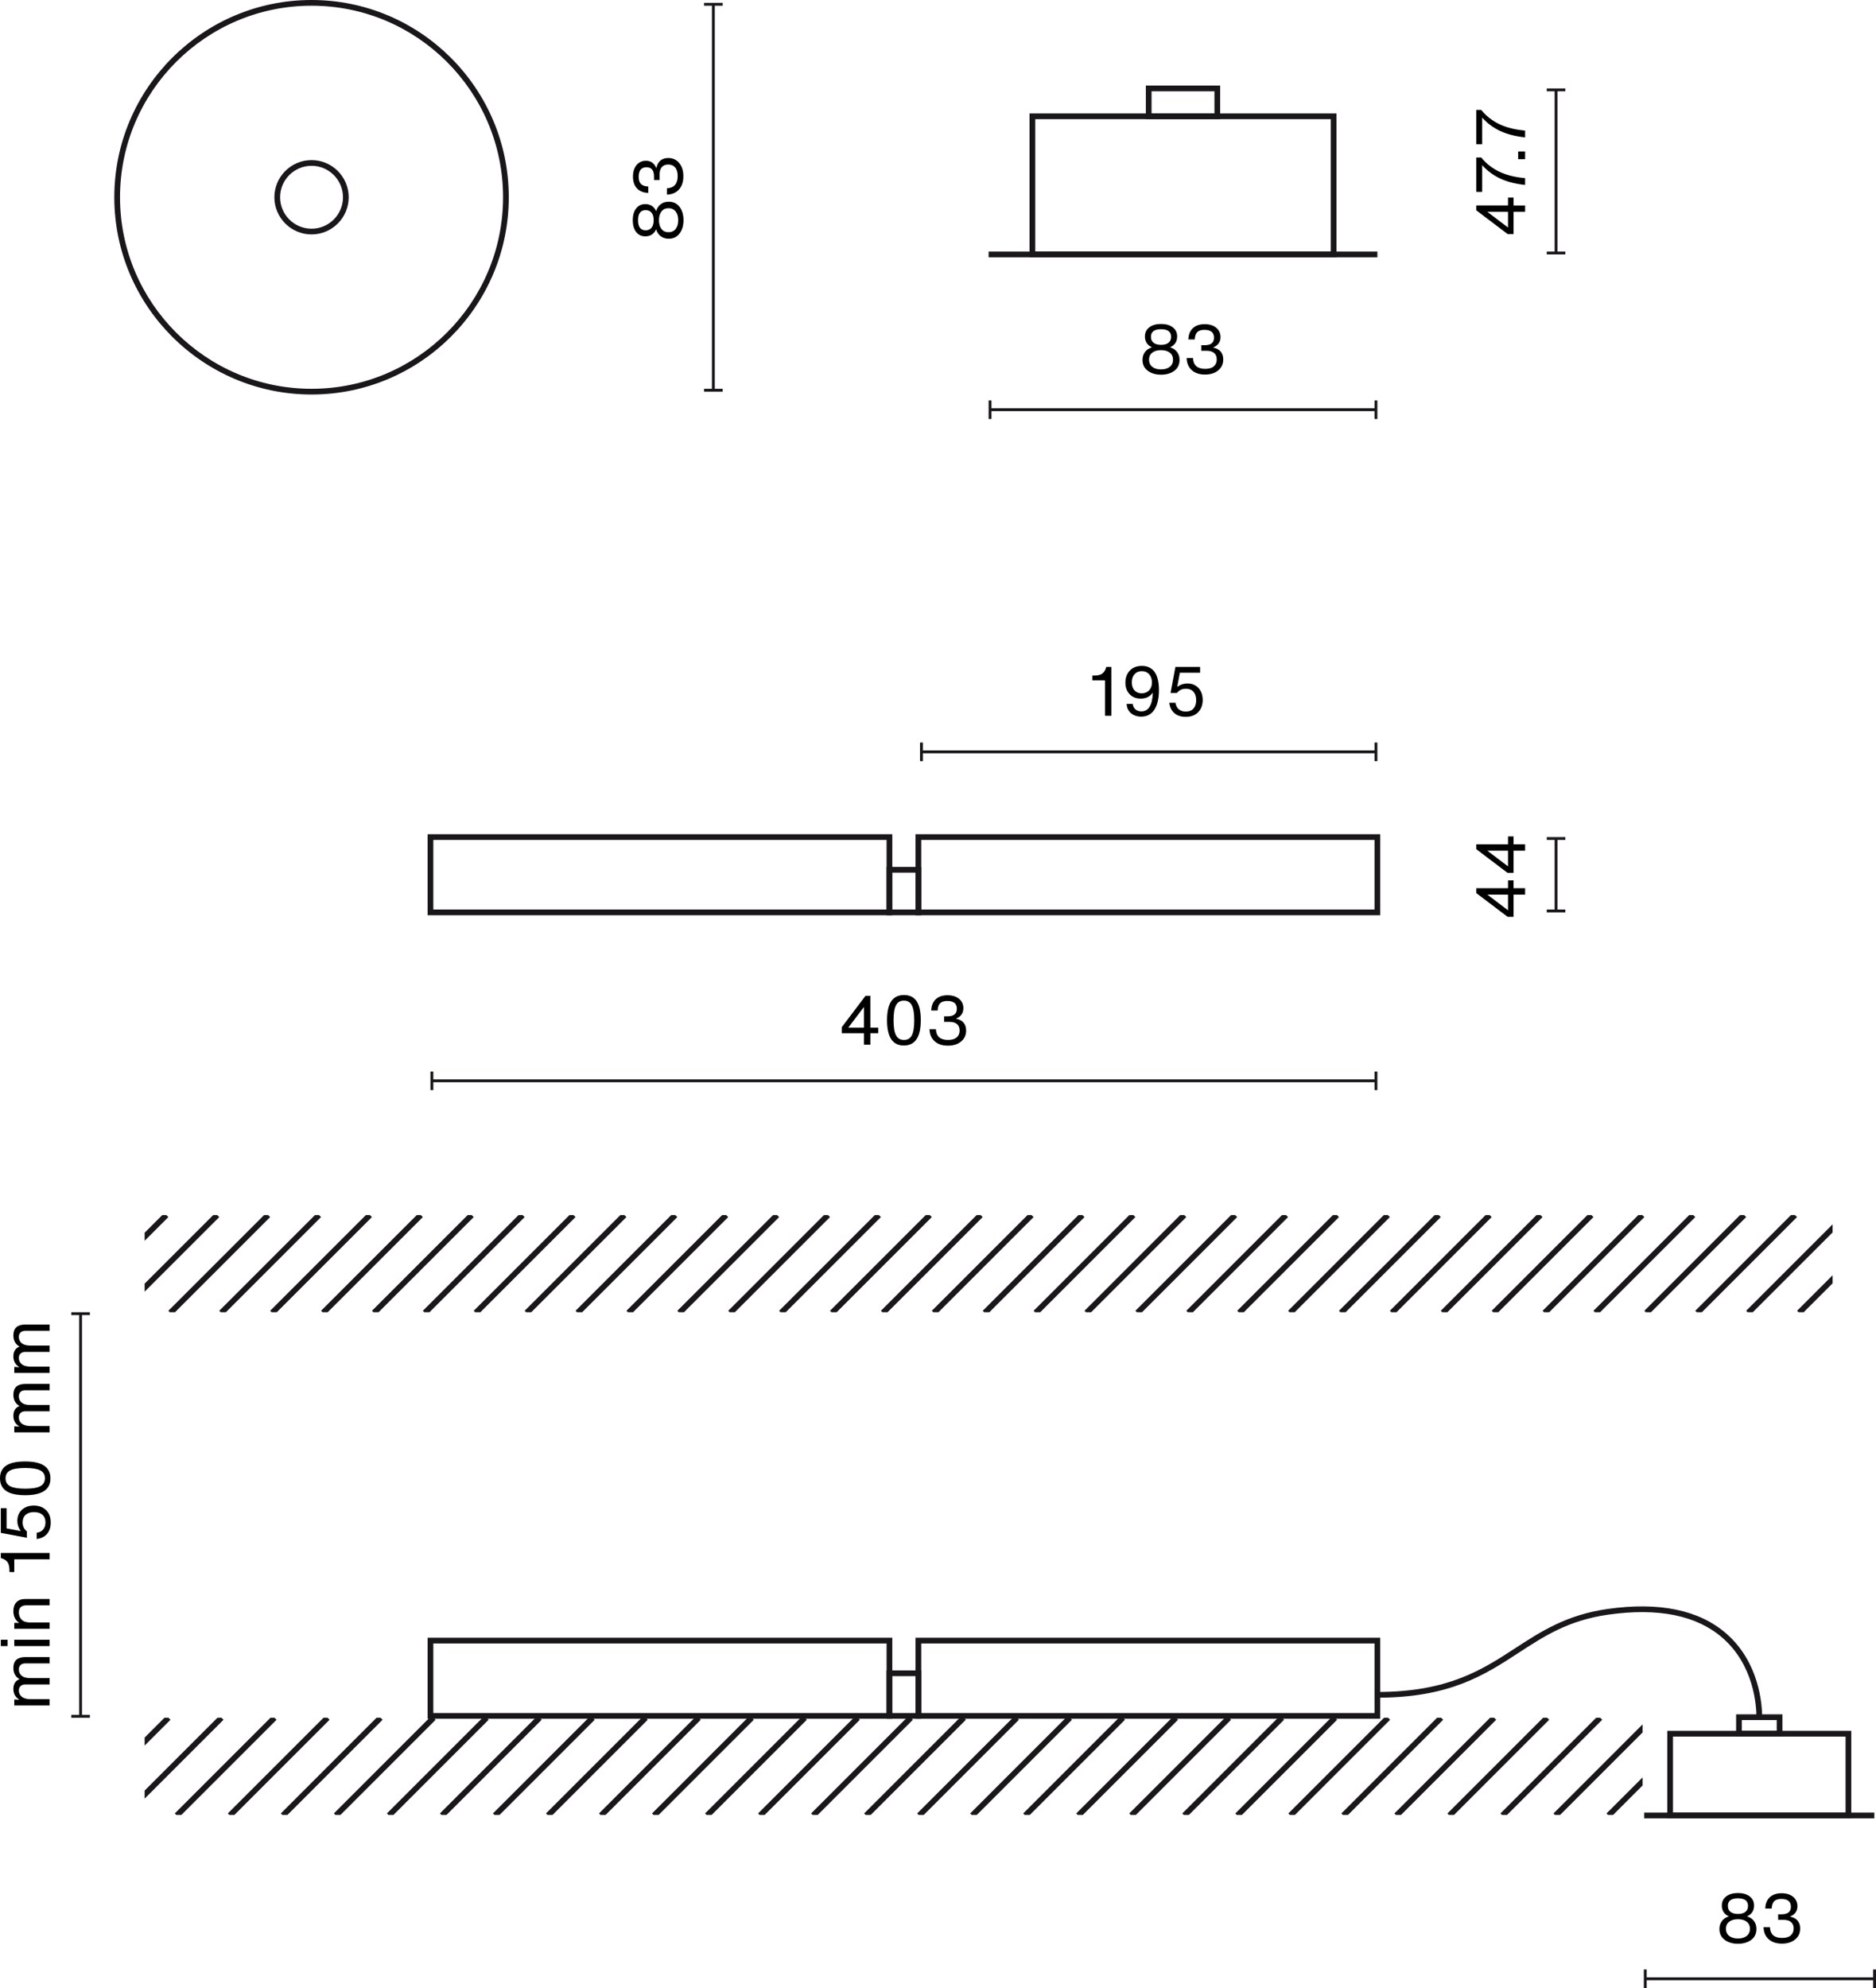 <?xml version="1.0" encoding="UTF-8"?>
<svg id="Warstwa_1" data-name="Warstwa 1" xmlns="http://www.w3.org/2000/svg" width="328.143" height="347.714" xmlns:xlink="http://www.w3.org/1999/xlink" viewBox="0 0 328.143 347.714">
  <defs>
    <style>
      .cls-1 {
        isolation: isolate;
      }

      .cls-2 {
        fill: #1a171b;
      }

      .cls-3 {
        clip-path: url(#clippath-1);
      }

      .cls-4 {
        clip-path: url(#clippath);
      }

      .cls-5 {
        fill: none;
      }
    </style>
    <clipPath id="clippath">
      <rect class="cls-5" x="25.298" y="300.433" width="262.013" height="16.996"/>
    </clipPath>
    <clipPath id="clippath-1">
      <rect class="cls-5" x="25.298" y="212.512" width="295.256" height="16.996"/>
    </clipPath>
  </defs>
  <g>
    <rect class="cls-2" x="287.783" y="345.839" width="40.109" height=".5"/>
    <rect class="cls-2" x="287.533" y="344.464" width=".5" height="3.25"/>
    <rect class="cls-2" x="327.643" y="344.464" width=".5" height="3.25"/>
  </g>
  <g class="cls-1">
    <path d="m303.995,339.965c-.927,0-1.699-.228-2.315-.684-.615-.456-.923-1.091-.923-1.907,0-.544.146-1.008.438-1.391.291-.384.693-.652,1.205-.803v-.012c-.816-.368-1.224-1-1.224-1.895,0-.672.256-1.203.768-1.595.512-.392,1.195-.588,2.051-.588s1.539.196,2.051.588c.512.392.768.923.768,1.595,0,.896-.407,1.527-1.224,1.895v.012c.512.152.914.42,1.205.803.293.384.438.848.438,1.391,0,.816-.304,1.451-.911,1.907s-1.384.684-2.327.684Zm0-.924c.647,0,1.159-.152,1.535-.456.376-.304.563-.72.563-1.247,0-.52-.188-.927-.563-1.223s-.888-.444-1.535-.444-1.159.148-1.535.444-.563.704-.563,1.223c0,.528.188.943.563,1.247.376.304.888.456,1.535.456Zm1.308-4.659c.304-.244.455-.59.455-1.037,0-.887-.588-1.331-1.763-1.331s-1.763.444-1.763,1.331c0,.448.154.793.461,1.037.309.244.742.366,1.302.366.567,0,1.003-.122,1.308-.366Z"/>
    <path d="m309.379,339.179c-.572-.508-.874-1.213-.906-2.117h1.115c.057,1.255.764,1.883,2.123,1.883.664,0,1.168-.146,1.512-.438.344-.292.516-.698.516-1.217,0-.488-.152-.862-.456-1.121s-.751-.39-1.343-.39h-.912v-.971h.611c1.08,0,1.619-.44,1.619-1.319,0-.911-.559-1.367-1.678-1.367-.561,0-.975.132-1.242.396-.268.264-.418.692-.449,1.283h-1.115c.031-.855.297-1.515.797-1.979.5-.464,1.186-.696,2.057-.696.832,0,1.504.208,2.016.624.504.424.756.971.756,1.643,0,.847-.42,1.447-1.26,1.799v.036c.567.112,1,.346,1.295.701.296.356.443.81.443,1.361,0,.8-.291,1.439-.875,1.919-.584.488-1.355.732-2.314.732-.968,0-1.737-.254-2.309-.762Z"/>
  </g>
  <g>
    <rect class="cls-2" x="173.176" y="71.408" width="67.5" height=".5"/>
    <rect class="cls-2" x="172.926" y="70.033" width=".5" height="3.25"/>
    <rect class="cls-2" x="240.426" y="70.033" width=".5" height="3.25"/>
  </g>
  <g class="cls-1">
    <path d="m203.083,65.534c-.927,0-1.699-.228-2.315-.684-.615-.456-.923-1.091-.923-1.907,0-.544.146-1.008.438-1.391.291-.384.693-.652,1.205-.803v-.012c-.816-.368-1.224-1-1.224-1.895,0-.672.256-1.203.768-1.595.512-.392,1.195-.588,2.051-.588s1.539.196,2.051.588c.512.392.768.923.768,1.595,0,.896-.407,1.527-1.224,1.895v.012c.512.152.914.42,1.205.803.293.384.438.848.438,1.391,0,.816-.304,1.451-.911,1.907s-1.384.684-2.327.684Zm0-.924c.647,0,1.159-.152,1.535-.456.376-.304.563-.72.563-1.247,0-.52-.188-.927-.563-1.223s-.888-.444-1.535-.444-1.159.148-1.535.444-.563.704-.563,1.223c0,.528.188.943.563,1.247.376.304.888.456,1.535.456Zm1.308-4.659c.304-.244.455-.59.455-1.037,0-.887-.588-1.331-1.763-1.331s-1.763.444-1.763,1.331c0,.448.154.793.461,1.037.309.244.742.366,1.302.366.567,0,1.003-.122,1.308-.366Z"/>
    <path d="m208.467,64.748c-.572-.508-.874-1.213-.906-2.117h1.115c.057,1.255.764,1.883,2.123,1.883.664,0,1.168-.146,1.512-.438.344-.292.516-.698.516-1.217,0-.488-.152-.862-.456-1.121s-.751-.39-1.343-.39h-.912v-.971h.611c1.08,0,1.619-.44,1.619-1.319,0-.911-.559-1.367-1.678-1.367-.561,0-.975.132-1.242.396-.268.264-.418.692-.449,1.283h-1.115c.031-.855.297-1.515.797-1.979.5-.464,1.186-.696,2.057-.696.832,0,1.504.208,2.016.624.504.424.756.971.756,1.643,0,.847-.42,1.447-1.26,1.799v.036c.567.112,1,.346,1.295.701.296.356.443.81.443,1.361,0,.8-.291,1.439-.875,1.919-.584.488-1.355.732-2.314.732-.968,0-1.737-.254-2.309-.762Z"/>
  </g>
  <g>
    <rect class="cls-2" x="161.176" y="131.25" width="79.5" height=".5"/>
    <rect class="cls-2" x="160.926" y="129.875" width=".5" height="3.25"/>
    <rect class="cls-2" x="240.426" y="129.875" width=".5" height="3.25"/>
  </g>
  <g class="cls-1">
    <path d="m193.285,125.185v-6.188h-2.219v-.84h.324c.624,0,1.096-.116,1.416-.348.303-.232.523-.576.659-1.032l.036-.132h.899v8.54h-1.116Z"/>
    <path d="m202.715,120.699c0,1.471-.266,2.613-.797,3.424-.532.812-1.297,1.217-2.297,1.217-.728,0-1.325-.202-1.793-.605s-.722-.946-.762-1.625h1.055c.057.408.219.728.486.959.268.232.613.348,1.037.348,1.264,0,1.932-1.096,2.004-3.286-.48.704-1.184,1.055-2.111,1.055-.808,0-1.455-.256-1.943-.768-.496-.52-.743-1.191-.743-2.015,0-.88.264-1.591.792-2.135.512-.536,1.211-.804,2.098-.804.92,0,1.636.324,2.147.971.552.704.827,1.791.827,3.262Zm-1.721.048c.332-.344.498-.8.498-1.367,0-.616-.162-1.102-.486-1.458s-.754-.534-1.289-.534c-.527,0-.951.176-1.271.528-.319.352-.479.828-.479,1.427,0,.592.155,1.06.468,1.403s.736.516,1.271.516c.527,0,.957-.172,1.289-.516Z"/>
    <path d="m205.412,124.723c-.5-.436-.793-1.038-.881-1.805h1.078c.072.496.269.876.588,1.14.32.264.729.396,1.224.396.575,0,1.021-.176,1.337-.527.316-.352.475-.844.475-1.475,0-.624-.16-1.112-.48-1.463-.319-.352-.76-.528-1.318-.528-.664,0-1.188.248-1.572.744h-1.115l.852-4.558h4.318v1.008h-3.539l-.455,2.435.023.024c.536-.384,1.107-.576,1.716-.576.831,0,1.495.272,1.991.815.479.552.719,1.243.719,2.075,0,.856-.26,1.563-.779,2.123-.527.552-1.264.828-2.207.828-.815,0-1.473-.218-1.973-.654Z"/>
  </g>
  <g>
    <rect class="cls-2" x="75.544" y="188.783" width="165.132" height=".5"/>
    <rect class="cls-2" x="75.294" y="187.408" width=".5" height="3.25"/>
    <rect class="cls-2" x="240.426" y="187.408" width=".5" height="3.25"/>
  </g>
  <g class="cls-1">
    <path d="m152.238,179.731h1.379v.971h-1.379v2.015h-1.115v-2.015h-3.887v-1.043l4.15-5.481h.852v5.553Zm-1.115,0v-3.586h-.024l-2.722,3.586h2.746Z"/>
    <path d="m155.157,178.448c0-1.496.245-2.605.737-3.329s1.233-1.085,2.225-1.085c.992,0,1.729.359,2.213,1.079.484.72.726,1.831.726,3.334,0,2.942-.987,4.414-2.962,4.414-1.959,0-2.938-1.471-2.938-4.414Zm2.962,3.442c.641,0,1.1-.272,1.379-.815.28-.544.42-1.419.42-2.626,0-1.208-.142-2.083-.426-2.627-.283-.543-.745-.815-1.385-.815s-1.102.272-1.385.815c-.284.544-.426,1.419-.426,2.627,0,1.215.144,2.091.432,2.626.287.543.752.815,1.391.815Z"/>
    <path d="m163.49,182.124c-.571-.508-.873-1.213-.904-2.117h1.115c.056,1.255.764,1.883,2.123,1.883.663,0,1.166-.146,1.511-.438.344-.292.516-.697.516-1.217,0-.488-.151-.861-.456-1.121-.304-.26-.752-.39-1.344-.39h-.91v-.971h.611c1.079,0,1.619-.44,1.619-1.319,0-.912-.561-1.367-1.68-1.367-.56,0-.973.132-1.241.396-.268.264-.417.692-.45,1.284h-1.115c.032-.855.299-1.515.798-1.979.5-.464,1.186-.696,2.058-.696.831,0,1.502.208,2.014.624.504.424.756.972.756,1.644,0,.847-.42,1.447-1.259,1.799v.036c.567.112.999.346,1.295.701.296.356.444.81.444,1.361,0,.8-.292,1.439-.876,1.919-.583.488-1.354.732-2.314.732-.968,0-1.737-.254-2.31-.762Z"/>
  </g>
  <g>
    <rect class="cls-2" x="13.846" y="229.758" width=".5" height="70.425"/>
    <rect class="cls-2" x="12.471" y="299.933" width="3.25" height=".5"/>
    <rect class="cls-2" x="12.471" y="229.508" width="3.25" height=".5"/>
  </g>
  <g class="cls-4">
    <g>
      <rect class="cls-2" x="-.442" y="308.48" width="24.174" height="1" transform="translate(-215.071 98.732) rotate(-45)"/>
      <rect class="cls-2" x="8.833" y="308.48" width="24.174" height="1" transform="translate(-212.354 105.291) rotate(-45)"/>
      <rect class="cls-2" x="18.108" y="308.48" width="24.174" height="1" transform="translate(-209.638 111.849) rotate(-45)"/>
      <rect class="cls-2" x="27.383" y="308.48" width="24.174" height="1" transform="translate(-206.921 118.408) rotate(-45)"/>
      <rect class="cls-2" x="36.659" y="308.48" width="24.174" height="1" transform="translate(-204.204 124.967) rotate(-45)"/>
      <rect class="cls-2" x="45.934" y="308.48" width="24.174" height="1" transform="translate(-201.488 131.525) rotate(-45)"/>
      <rect class="cls-2" x="55.209" y="308.48" width="24.174" height="1" transform="translate(-198.771 138.084) rotate(-45)"/>
      <rect class="cls-2" x="64.485" y="308.48" width="24.174" height="1" transform="translate(-196.054 144.642) rotate(-45)"/>
      <rect class="cls-2" x="73.76" y="308.48" width="24.174" height="1" transform="translate(-193.338 151.201) rotate(-45)"/>
      <rect class="cls-2" x="83.035" y="308.48" width="24.174" height="1" transform="translate(-190.621 157.76) rotate(-45)"/>
      <rect class="cls-2" x="92.311" y="308.48" width="24.174" height="1" transform="translate(-187.904 164.318) rotate(-45)"/>
      <rect class="cls-2" x="101.586" y="308.48" width="24.174" height="1" transform="translate(-185.187 170.877) rotate(-45)"/>
      <rect class="cls-2" x="110.861" y="308.48" width="24.174" height="1" transform="translate(-182.471 177.436) rotate(-45)"/>
      <rect class="cls-2" x="120.137" y="308.48" width="24.174" height="1" transform="translate(-179.754 183.994) rotate(-45)"/>
      <rect class="cls-2" x="129.412" y="308.48" width="24.174" height="1" transform="translate(-177.037 190.553) rotate(-45)"/>
      <rect class="cls-2" x="138.687" y="308.48" width="24.174" height="1" transform="translate(-174.321 197.112) rotate(-45)"/>
      <rect class="cls-2" x="147.963" y="308.48" width="24.174" height="1" transform="translate(-171.604 203.67) rotate(-45)"/>
      <rect class="cls-2" x="157.238" y="308.48" width="24.174" height="1" transform="translate(-168.887 210.229) rotate(-45)"/>
      <rect class="cls-2" x="166.513" y="308.48" width="24.174" height="1" transform="translate(-166.171 216.788) rotate(-45)"/>
      <rect class="cls-2" x="175.789" y="308.48" width="24.174" height="1" transform="translate(-163.454 223.346) rotate(-45)"/>
      <rect class="cls-2" x="185.064" y="308.48" width="24.174" height="1" transform="translate(-160.737 229.905) rotate(-45)"/>
      <rect class="cls-2" x="194.339" y="308.48" width="24.174" height="1" transform="translate(-158.021 236.464) rotate(-45)"/>
      <rect class="cls-2" x="203.615" y="308.48" width="24.174" height="1" transform="translate(-155.304 243.022) rotate(-45)"/>
      <rect class="cls-2" x="212.89" y="308.48" width="24.174" height="1" transform="translate(-152.587 249.581) rotate(-45)"/>
      <rect class="cls-2" x="222.165" y="308.48" width="24.174" height="1" transform="translate(-149.871 256.139) rotate(-45)"/>
      <rect class="cls-2" x="231.441" y="308.48" width="24.174" height="1" transform="translate(-147.154 262.698) rotate(-45)"/>
      <rect class="cls-2" x="240.716" y="308.48" width="24.174" height="1" transform="translate(-144.437 269.257) rotate(-45)"/>
      <rect class="cls-2" x="249.991" y="308.48" width="24.174" height="1" transform="translate(-141.721 275.815) rotate(-45)"/>
      <rect class="cls-2" x="259.267" y="308.48" width="24.174" height="1" transform="translate(-139.004 282.374) rotate(-45)"/>
      <rect class="cls-2" x="268.542" y="308.48" width="24.174" height="1" transform="translate(-136.287 288.933) rotate(-45)"/>
      <rect class="cls-2" x="277.817" y="308.48" width="24.174" height="1" transform="translate(-133.571 295.491) rotate(-45)"/>
      <rect class="cls-2" x="287.093" y="308.48" width="24.174" height="1" transform="translate(-130.854 302.05) rotate(-45)"/>
    </g>
  </g>
  <g class="cls-1">
    <path d="m4.438,289.821h4.245v1.104h-4.233c-.36,0-.642.092-.846.276-.204.184-.306.448-.306.792,0,.456.165.821.497,1.097s.842.414,1.529.414h3.358v1.103h-4.233c-.36,0-.642.094-.846.282-.204.188-.306.45-.306.785,0,.448.174.812.521,1.092.348.28.869.419,1.565.419h3.298v1.104H2.494v-1.056l.911.048c-.712-.424-1.067-1.052-1.067-1.883,0-.871.36-1.443,1.08-1.715-.72-.408-1.08-1.063-1.08-1.967,0-1.264.699-1.895,2.1-1.895Z"/>
    <path d="m1.33,287.896H.144v-1.104h1.187v1.104Zm7.353,0H2.494v-1.104h6.188v1.104Z"/>
    <path d="m2.878,280.225c.359-.372.863-.558,1.511-.558h4.294v1.104h-4.077c-.872,0-1.308.412-1.308,1.235,0,.52.161.943.485,1.271.324.328.81.492,1.457.492h3.442v1.104H2.494v-1.031h.875c-.688-.448-1.031-1.14-1.031-2.075,0-.655.18-1.169.54-1.541Z"/>
    <path d="m8.683,272.73H2.494v2.219h-.84v-.324c0-.624-.115-1.096-.348-1.416-.232-.304-.576-.523-1.031-.66l-.132-.036v-.9h8.539v1.116Z"/>
    <path d="m8.221,268.284c-.436.5-1.037.793-1.805.881v-1.079c.496-.072.875-.268,1.139-.588.265-.32.396-.728.396-1.223,0-.576-.176-1.021-.527-1.337-.353-.316-.844-.474-1.476-.474-.624,0-1.111.16-1.464.479-.352.32-.527.76-.527,1.319,0,.664.248,1.188.744,1.571v1.115l-4.558-.852v-4.317h1.007v3.538l2.436.456.023-.024c-.384-.536-.576-1.107-.576-1.715,0-.832.272-1.495.816-1.991.551-.479,1.243-.72,2.074-.72.855,0,1.563.26,2.123.78.552.528.828,1.263.828,2.207,0,.816-.219,1.473-.654,1.973Z"/>
    <path d="m4.413,261.509c-1.495,0-2.604-.246-3.328-.737s-1.085-1.233-1.085-2.225c0-.991.359-1.729,1.079-2.212.72-.484,1.831-.726,3.334-.726,2.942,0,4.413.987,4.413,2.962,0,1.958-1.471,2.938-4.413,2.938Zm3.442-2.962c0-.64-.272-1.099-.816-1.379-.543-.28-1.419-.42-2.626-.42-1.208,0-2.083.142-2.627.426s-.815.746-.815,1.385.271,1.102.815,1.385,1.419.426,2.627.426c1.216,0,2.091-.144,2.626-.432.544-.288.816-.752.816-1.392Z"/>
    <path d="m4.438,242.05h4.245v1.104h-4.233c-.36,0-.642.092-.846.276-.204.184-.306.448-.306.792,0,.456.165.821.497,1.097s.842.414,1.529.414h3.358v1.103h-4.233c-.36,0-.642.094-.846.282-.204.188-.306.45-.306.785,0,.448.174.812.521,1.092.348.28.869.419,1.565.419h3.298v1.104H2.494v-1.056l.911.048c-.712-.424-1.067-1.052-1.067-1.883,0-.871.36-1.443,1.08-1.715-.72-.408-1.08-1.063-1.08-1.967,0-1.264.699-1.895,2.1-1.895Z"/>
    <path d="m4.438,231.658h4.245v1.104h-4.233c-.36,0-.642.092-.846.276-.204.184-.306.448-.306.792,0,.456.165.821.497,1.097s.842.414,1.529.414h3.358v1.103h-4.233c-.36,0-.642.094-.846.282-.204.188-.306.45-.306.785,0,.448.174.812.521,1.092.348.28.869.419,1.565.419h3.298v1.104H2.494v-1.055l.911.048c-.712-.424-1.067-1.052-1.067-1.883,0-.871.36-1.443,1.08-1.715-.72-.408-1.08-1.063-1.08-1.967,0-1.263.699-1.895,2.1-1.895Z"/>
  </g>
  <path class="cls-2" d="m308.227,300.339h-1c0-2.047-.43-9.1-5.957-13.899-4.51-3.917-11.224-5.276-19.955-4.039-6.953.985-11.202,3.754-15.7,6.686-5.913,3.854-12.027,7.838-24.689,7.838v-1c12.365,0,18.354-3.902,24.144-7.676,4.392-2.862,8.933-5.822,16.105-6.839,9.031-1.28,16.013.158,20.752,4.274,5.847,5.076,6.301,12.5,6.301,14.654Z"/>
  <g class="cls-3">
    <g>
      <rect class="cls-2" x="-.443" y="220.559" width="24.174" height="1" transform="translate(-152.901 72.98) rotate(-45)"/>
      <rect class="cls-2" x="8.46" y="220.559" width="24.174" height="1" transform="translate(-150.294 79.276) rotate(-45)"/>
      <rect class="cls-2" x="17.363" y="220.559" width="24.174" height="1" transform="translate(-147.686 85.571) rotate(-45)"/>
      <rect class="cls-2" x="26.265" y="220.559" width="24.174" height="1" transform="translate(-145.079 91.866) rotate(-45)"/>
      <rect class="cls-2" x="35.168" y="220.559" width="24.174" height="1" transform="translate(-142.471 98.161) rotate(-45)"/>
      <rect class="cls-2" x="44.071" y="220.559" width="24.174" height="1" transform="translate(-139.864 104.456) rotate(-45)"/>
      <rect class="cls-2" x="52.973" y="220.559" width="24.174" height="1" transform="translate(-137.256 110.751) rotate(-45)"/>
      <rect class="cls-2" x="61.876" y="220.559" width="24.174" height="1" transform="translate(-134.649 117.046) rotate(-45)"/>
      <rect class="cls-2" x="70.779" y="220.559" width="24.174" height="1" transform="translate(-132.041 123.341) rotate(-45)"/>
      <rect class="cls-2" x="79.681" y="220.559" width="24.174" height="1" transform="translate(-129.434 129.637) rotate(-45)"/>
      <rect class="cls-2" x="88.584" y="220.559" width="24.174" height="1" transform="translate(-126.826 135.932) rotate(-45)"/>
      <rect class="cls-2" x="97.486" y="220.559" width="24.174" height="1" transform="translate(-124.219 142.227) rotate(-45)"/>
      <rect class="cls-2" x="106.389" y="220.559" width="24.174" height="1" transform="translate(-121.611 148.522) rotate(-45)"/>
      <rect class="cls-2" x="115.292" y="220.559" width="24.174" height="1" transform="translate(-119.004 154.817) rotate(-45)"/>
      <rect class="cls-2" x="124.194" y="220.559" width="24.174" height="1" transform="translate(-116.396 161.112) rotate(-45)"/>
      <rect class="cls-2" x="133.097" y="220.559" width="24.174" height="1" transform="translate(-113.789 167.407) rotate(-45)"/>
      <rect class="cls-2" x="142" y="220.559" width="24.174" height="1" transform="translate(-111.181 173.702) rotate(-45)"/>
      <rect class="cls-2" x="150.902" y="220.559" width="24.174" height="1" transform="translate(-108.574 179.998) rotate(-45)"/>
      <rect class="cls-2" x="159.805" y="220.559" width="24.174" height="1" transform="translate(-105.966 186.293) rotate(-45)"/>
      <rect class="cls-2" x="168.708" y="220.559" width="24.174" height="1" transform="translate(-103.358 192.588) rotate(-45)"/>
      <rect class="cls-2" x="177.61" y="220.559" width="24.174" height="1" transform="translate(-100.751 198.883) rotate(-45)"/>
      <rect class="cls-2" x="186.513" y="220.559" width="24.174" height="1" transform="translate(-98.143 205.178) rotate(-45)"/>
      <rect class="cls-2" x="195.416" y="220.559" width="24.174" height="1" transform="translate(-95.536 211.473) rotate(-45)"/>
      <rect class="cls-2" x="204.318" y="220.559" width="24.174" height="1" transform="translate(-92.928 217.768) rotate(-45)"/>
      <rect class="cls-2" x="213.221" y="220.559" width="24.174" height="1" transform="translate(-90.321 224.063) rotate(-45)"/>
      <rect class="cls-2" x="222.123" y="220.559" width="24.174" height="1" transform="translate(-87.713 230.358) rotate(-45)"/>
      <rect class="cls-2" x="231.026" y="220.559" width="24.174" height="1" transform="translate(-85.106 236.654) rotate(-45)"/>
      <rect class="cls-2" x="239.929" y="220.559" width="24.174" height="1" transform="translate(-82.498 242.949) rotate(-45)"/>
      <rect class="cls-2" x="248.831" y="220.559" width="24.174" height="1" transform="translate(-79.891 249.244) rotate(-45)"/>
      <rect class="cls-2" x="257.734" y="220.559" width="24.174" height="1" transform="translate(-77.283 255.539) rotate(-45)"/>
      <rect class="cls-2" x="266.637" y="220.559" width="24.174" height="1" transform="translate(-74.676 261.834) rotate(-45)"/>
      <rect class="cls-2" x="275.539" y="220.559" width="24.174" height="1" transform="translate(-72.068 268.129) rotate(-45)"/>
      <rect class="cls-2" x="284.442" y="220.559" width="24.174" height="1" transform="translate(-69.461 274.424) rotate(-45)"/>
      <rect class="cls-2" x="293.345" y="220.559" width="24.174" height="1" transform="translate(-66.853 280.719) rotate(-45)"/>
      <rect class="cls-2" x="302.247" y="220.559" width="24.174" height="1" transform="translate(-64.246 287.015) rotate(-45)"/>
      <rect class="cls-2" x="311.15" y="220.559" width="24.174" height="1" transform="translate(-61.638 293.31) rotate(-45)"/>
      <rect class="cls-2" x="320.053" y="220.559" width="24.174" height="1" transform="translate(-59.031 299.605) rotate(-45)"/>
    </g>
  </g>
  <path class="cls-2" d="m54.494,41c-3.584,0-6.5-2.916-6.5-6.5s2.916-6.5,6.5-6.5,6.5,2.916,6.5,6.5-2.916,6.5-6.5,6.5Zm0-12c-3.032,0-5.5,2.467-5.5,5.5s2.468,5.5,5.5,5.5,5.5-2.467,5.5-5.5-2.468-5.5-5.5-5.5Z"/>
  <path class="cls-2" d="m54.494,69c-19.023,0-34.5-15.477-34.5-34.5S35.471,0,54.494,0s34.5,15.477,34.5,34.5-15.477,34.5-34.5,34.5Zm0-68c-18.472,0-33.5,15.028-33.5,33.5s15.028,33.5,33.5,33.5,33.5-15.028,33.5-33.5S72.966,1,54.494,1Z"/>
  <rect class="cls-2" x="172.926" y="44" width="68" height="1"/>
  <path class="cls-2" d="m213.426,20.844h-13v-5.875h13v5.875Zm-12-1h11v-3.875h-11v3.875Z"/>
  <path class="cls-2" d="m233.77,45h-53.688v-25.156h53.688v25.156Zm-52.688-1h51.688v-23.156h-51.688v23.156Z"/>
  <g>
    <rect class="cls-2" x="287.602" y="317.023" width="40.25" height="1"/>
    <path class="cls-2" d="m311.778,303.724h-8.103v-3.886h8.103v3.886Zm-7.103-1h6.103v-1.886h-6.103v1.886Z"/>
    <path class="cls-2" d="m323.82,318.023h-32.187v-15.298h32.187v15.298Zm-31.187-1h30.187v-13.298h-30.187v13.298Z"/>
  </g>
  <path class="cls-2" d="m156.079,300.609h-81.285v-14.17h81.285v14.17Zm-80.285-1h79.285v-12.17h-79.285v12.17Z"/>
  <path class="cls-2" d="m241.425,300.609h-81.285v-14.17h81.285v14.17Zm-80.285-1h79.285v-12.17h-79.285v12.17Z"/>
  <path class="cls-2" d="m161.14,300.609h-6.061v-8.453h6.061v8.453Zm-5.061-1h4.061v-6.453h-4.061v6.453Z"/>
  <path class="cls-2" d="m156.08,160.076h-81.286v-14.17h81.286v14.17Zm-80.286-1h79.286v-12.17h-79.286v12.17Z"/>
  <path class="cls-2" d="m241.426,160.076h-81.286v-14.17h81.286v14.17Zm-80.286-1h79.286v-12.17h-79.286v12.17Z"/>
  <path class="cls-2" d="m161.14,160.076h-6.06v-8.453h6.06v8.453Zm-5.06-1h4.06v-6.453h-4.06v6.453Z"/>
  <g>
    <rect class="cls-2" x="124.527" y=".75" width=".5" height="67.5"/>
    <rect class="cls-2" x="123.152" y="68" width="3.25" height=".5"/>
    <rect class="cls-2" x="123.152" y=".5" width="3.25" height=".5"/>
  </g>
  <g class="cls-1">
    <path d="m119.557,38.517c0,.927-.229,1.699-.684,2.315-.456.616-1.092.924-1.907.924-.544,0-1.008-.146-1.392-.438-.384-.292-.651-.694-.803-1.205h-.013c-.368.815-.999,1.223-1.896,1.223-.671,0-1.203-.256-1.595-.768s-.587-1.195-.587-2.051.195-1.539.587-2.051.924-.768,1.595-.768c.896,0,1.527.408,1.896,1.223h.013c.151-.512.419-.913.803-1.205.384-.292.848-.438,1.392-.438.815,0,1.451.304,1.907.912.455.608.684,1.383.684,2.327Zm-5.584-1.307c-.243-.304-.589-.456-1.037-.456-.887,0-1.331.588-1.331,1.763s.444,1.763,1.331,1.763c.448,0,.794-.154,1.037-.462.244-.308.366-.742.366-1.301,0-.568-.122-1.003-.366-1.307Zm4.66,1.307c0-.648-.152-1.159-.456-1.535s-.72-.564-1.247-.564c-.52,0-.928.188-1.224.564s-.443.887-.443,1.535.147,1.159.443,1.535.704.564,1.224.564c.527,0,.943-.188,1.247-.564s.456-.887.456-1.535Z"/>
    <path d="m118.771,33.134c-.508.572-1.214.874-2.116.906v-1.115c1.255-.056,1.883-.764,1.883-2.123,0-.664-.146-1.167-.438-1.511-.293-.344-.698-.516-1.218-.516-.487,0-.862.152-1.122.456-.26.304-.389.752-.389,1.343v.912h-.973v-.612c0-1.079-.439-1.619-1.318-1.619-.912,0-1.367.56-1.367,1.679,0,.56.131.973.396,1.241.264.268.691.418,1.283.45v1.115c-.855-.032-1.515-.298-1.979-.798-.463-.5-.695-1.185-.695-2.057,0-.832.208-1.503.624-2.015.424-.504.972-.755,1.644-.755.847,0,1.447.42,1.799,1.259h.035c.112-.568.346-1.0.702-1.295.355-.296.81-.444,1.361-.444.8,0,1.438.292,1.919.875.487.584.731,1.355.731,2.315,0,.968-.254,1.737-.762,2.309Z"/>
  </g>
  <g>
    <rect class="cls-2" x="271.928" y="15.719" width=".5" height="28.531"/>
    <rect class="cls-2" x="270.553" y="44" width="3.25" height=".5"/>
    <rect class="cls-2" x="270.553" y="15.469" width="3.25" height=".5"/>
  </g>
  <g class="cls-1">
    <path d="m263.778,35.934v-1.379h.972v1.379h2.015v1.115h-2.015v3.886h-1.043l-5.481-4.15v-.852h5.553Zm0,1.115h-3.586v.024l3.586,2.722v-2.746Z"/>
    <path d="m266.765,32.344c-1.671-.176-3.112-.544-4.323-1.104-1.212-.56-2.273-1.343-3.185-2.351v4.665h-1.031v-6.009h.863c.888,1.079,1.953,1.913,3.196,2.5s2.736.958,4.479,1.109v1.188Z"/>
    <path d="m266.765,27.843h-1.212v-1.355h1.212v1.355Z"/>
    <path d="m266.765,24.028c-1.671-.176-3.112-.544-4.323-1.104-1.212-.56-2.273-1.343-3.185-2.351v4.665h-1.031v-6.009h.863c.888,1.079,1.953,1.913,3.196,2.5s2.736.958,4.479,1.109v1.188Z"/>
  </g>
  <g>
    <rect class="cls-2" x="271.928" y="146.656" width=".5" height="12.67"/>
    <rect class="cls-2" x="270.553" y="146.406" width="3.25" height=".5"/>
    <rect class="cls-2" x="270.553" y="159.076" width="3.25" height=".5"/>
  </g>
  <g class="cls-1">
    <path d="m263.778,155.351v-1.379h.972v1.379h2.015v1.115h-2.015v3.886h-1.043l-5.481-4.149v-.852h5.553Zm0,1.115h-3.586v.024l3.586,2.723v-2.747Z"/>
    <path d="m263.778,147.67v-1.379h.972v1.379h2.015v1.116h-2.015v3.886h-1.043l-5.481-4.15v-.852h5.553Zm0,1.116h-3.586v.024l3.586,2.722v-2.746Z"/>
  </g>
</svg>